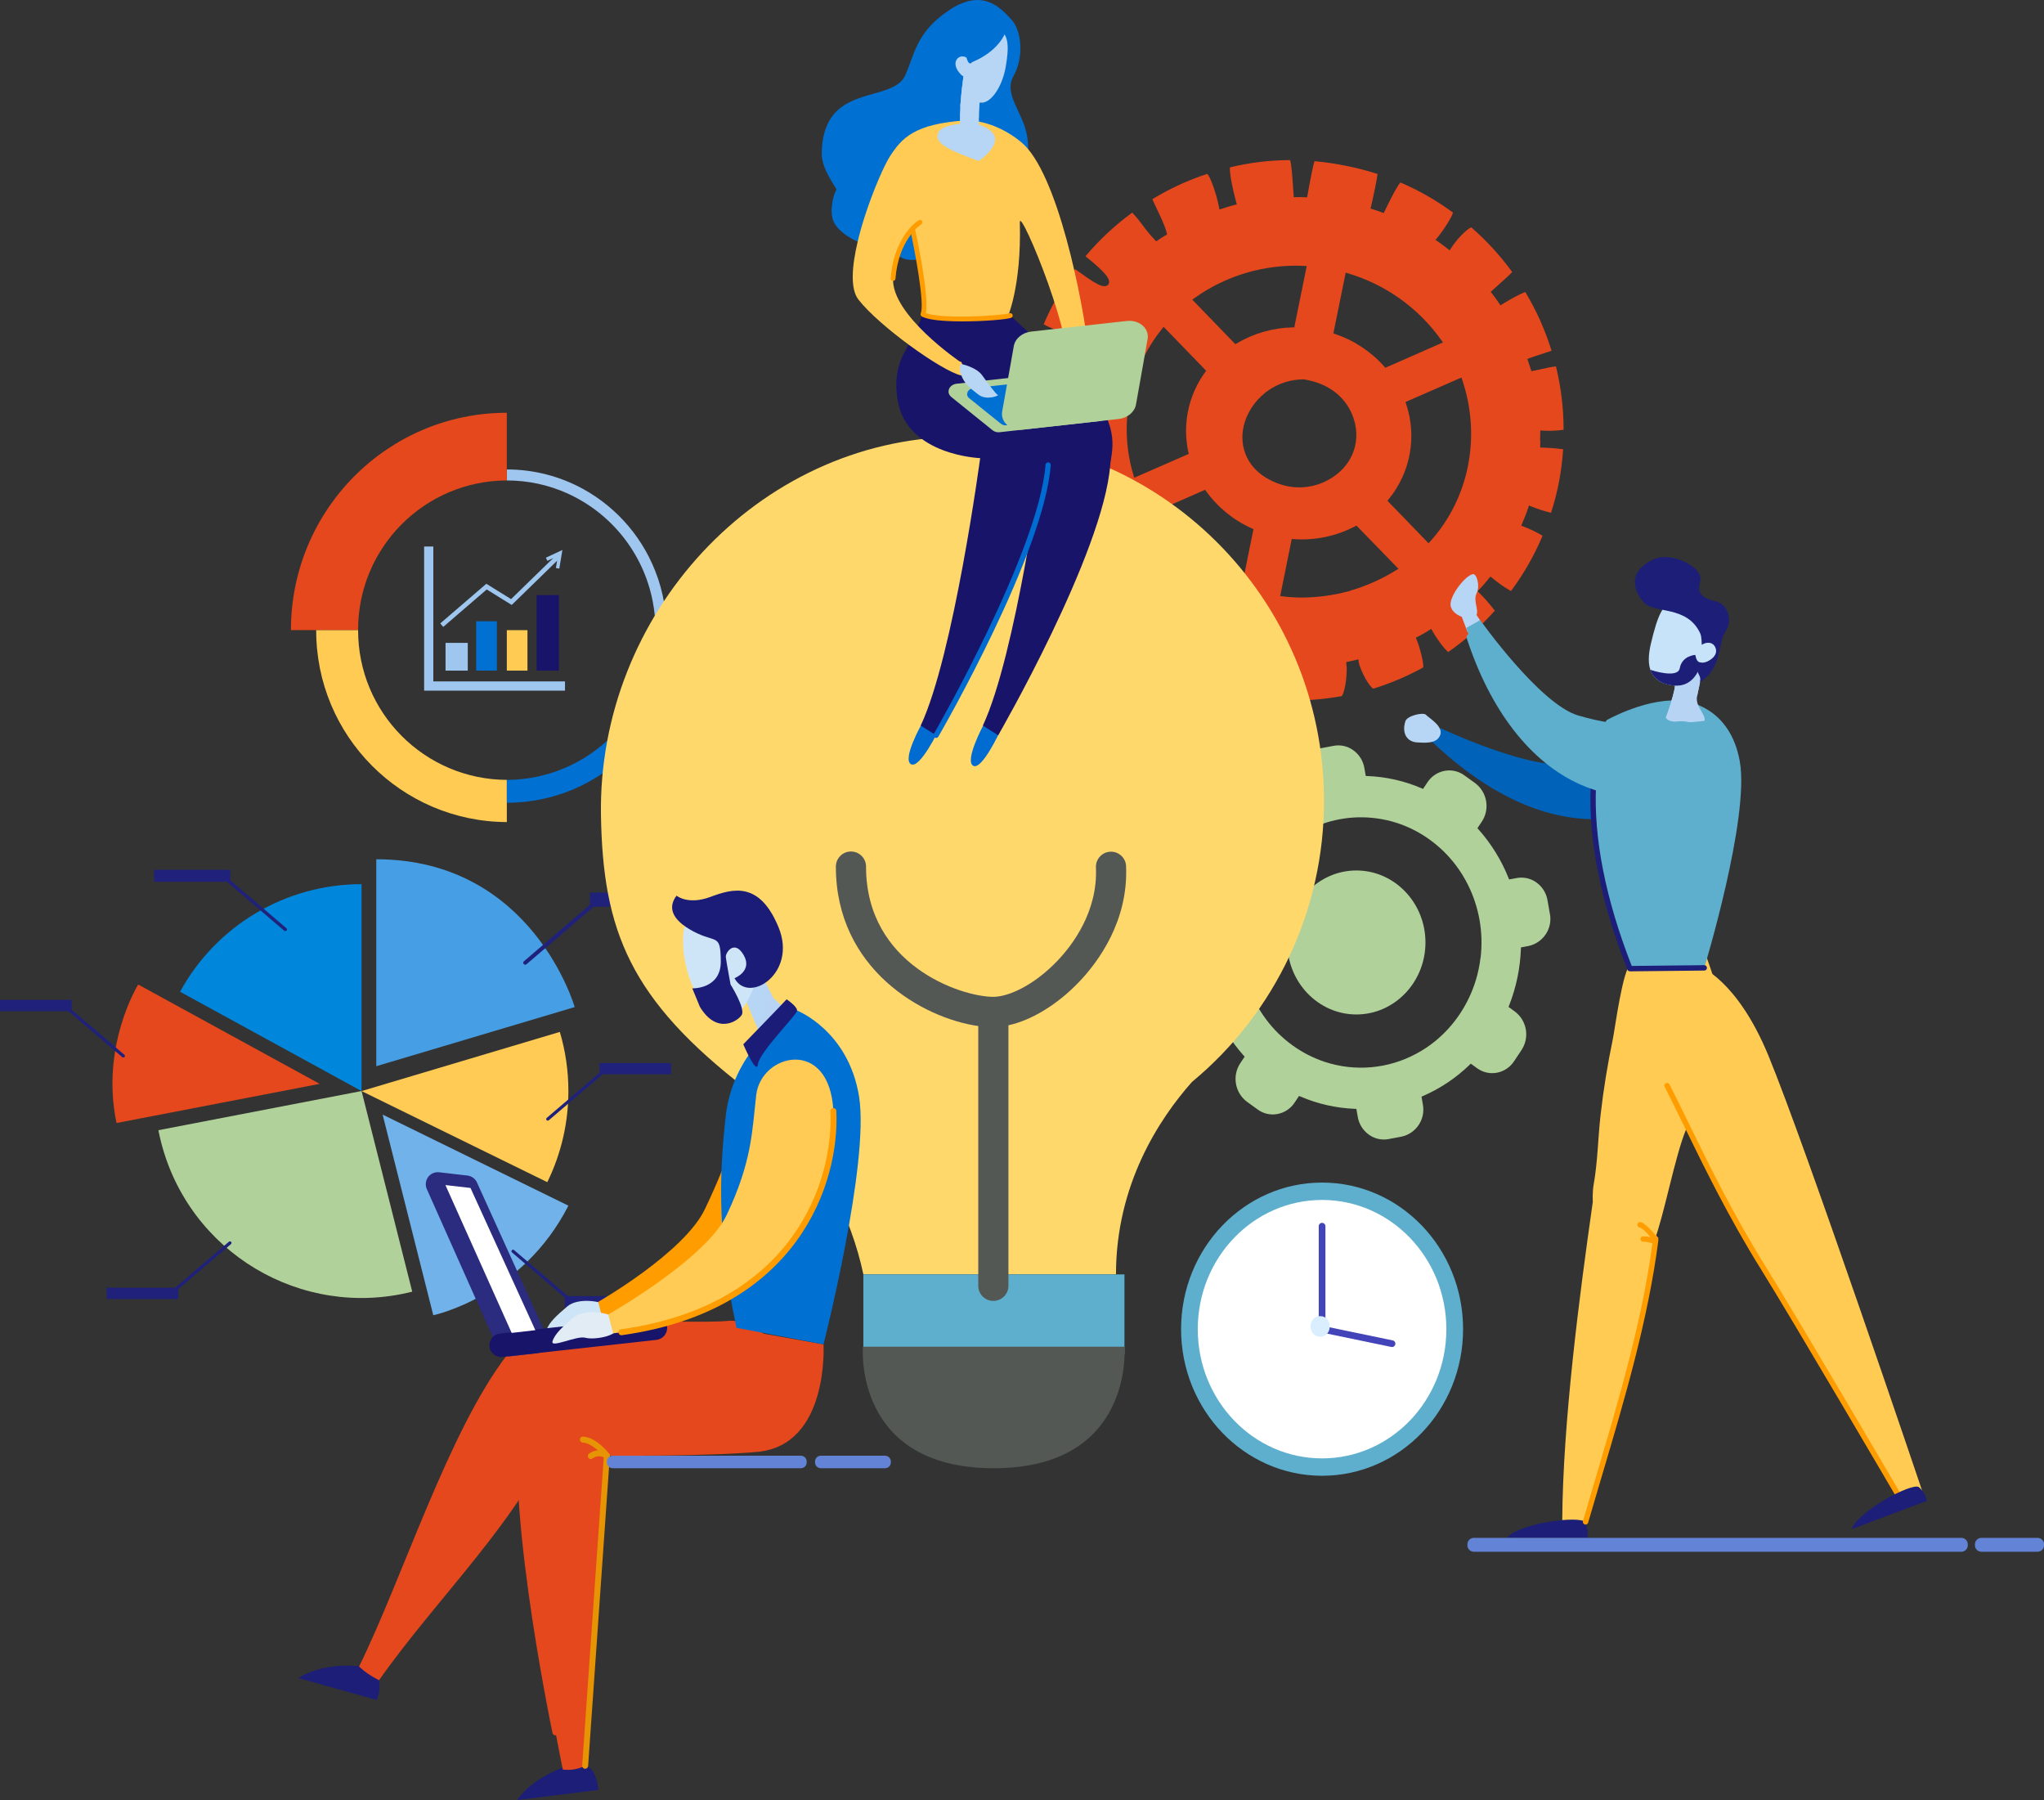 <svg xmlns="http://www.w3.org/2000/svg" xmlns:xlink="http://www.w3.org/1999/xlink" id="Group_3964" viewBox="0 0 794.28 699.31"><rect x="0" y="0" width="794.28" height="699.31" fill="#333333" stroke="none"/><defs><style>.cls-1{clip-path:url(#clippath);}.cls-2{fill:none;}.cls-2,.cls-3,.cls-4,.cls-5,.cls-6,.cls-7,.cls-8,.cls-9,.cls-10,.cls-11,.cls-12,.cls-13,.cls-14,.cls-15,.cls-16,.cls-17,.cls-18,.cls-19,.cls-20,.cls-21,.cls-22,.cls-23,.cls-24,.cls-25,.cls-26,.cls-27,.cls-28,.cls-29,.cls-30,.cls-31,.cls-32,.cls-33,.cls-34{stroke-width:0px;}.cls-35{clip-path:url(#clippath-1);}.cls-36{clip-path:url(#clippath-4);}.cls-37{clip-path:url(#clippath-3);}.cls-38{clip-path:url(#clippath-2);}.cls-39{clip-path:url(#clippath-6);}.cls-40{clip-path:url(#clippath-5);}.cls-3{fill:#5eafcd;}.cls-4{fill:#469fe4;}.cls-5{fill:#2b2b7f;}.cls-6{fill:#6384d6;}.cls-7{fill:#535855;}.cls-8{fill:#70b2e9;}.cls-9{fill:#1b1b78;}.cls-10{fill:#18146a;}.cls-11{fill:#1c1e78;}.cls-12{fill:#1c1e79;}.cls-13{fill:#4343ba;}.cls-14{fill:#1f217b;}.cls-15{fill:#e1ecf4;}.cls-16{fill:#c7e3f9;}.cls-17{fill:#d9eeff;}.cls-18{fill:#b1d19a;}.cls-19{fill:#cee5f7;}.cls-20{fill:#b7d5f4;}.cls-21{fill:#b8d4f5;}.cls-22{fill:#9ec6ef;}.cls-23{fill:#fff;}.cls-24{fill:#e5481c;}.cls-25{fill:#e69403;}.cls-26{fill:#ff9c00;}.cls-27{fill:#ffd86c;}.cls-28{fill:#ffcb53;}.cls-29{fill:#ffcb55;}.cls-30{fill:#0070d2;}.cls-31{fill:#0062b8;}.cls-32{fill:#006cd2;}.cls-33{fill:#007cd6;}.cls-34{fill:#0087dc;}</style><clipPath id="clippath"><rect class="cls-2" width="794.28" height="699.31"></rect></clipPath><clipPath id="clippath-1"><rect class="cls-2" x="160.19" y="500.64" width="4.21" height="1.19"></rect></clipPath><clipPath id="clippath-2"><rect class="cls-2" x="649.35" y="257.5" width="12.5" height="16.19"></rect></clipPath><clipPath id="clippath-3"><rect class="cls-2" x="288.45" y="377.4" width="9.86" height="19.93"></rect></clipPath><clipPath id="clippath-4"><rect class="cls-2" x="319.7" y="1.51" width="54.68" height="90.4"></rect></clipPath><clipPath id="clippath-5"><rect class="cls-2" x="375.83" y="147.39" width="47.56" height="17.84"></rect></clipPath><clipPath id="clippath-6"><rect class="cls-2" x="373.16" y="29.53" width="8.12" height="16.59"></rect></clipPath></defs><g id="Group_3963"><g id="Group_3962"><g class="cls-1"><g id="Group_3961"><path id="Path_27768" class="cls-18" d="M61.56,439.07l78.94-15.21,19.69,77.94c-43.08,10.86-86.8-15.26-97.66-58.34-.37-1.45-.69-2.92-.98-4.39"></path><path id="Path_27769" class="cls-34" d="M140.5,343.49v80.38l-70.53-38.59c14.09-25.79,41.14-41.82,70.53-41.79"></path><path id="Path_27770" class="cls-29" d="M220.87,423.87c.01,12.27-2.79,24.37-8.2,35.39l-72.17-35.39,77.05-22.98c2.21,7.46,3.33,15.2,3.32,22.98"></path><g id="Group_3945"><g id="Group_3944"><g class="cls-35"><g id="Group_3943"><path id="Path_27771" class="cls-33" d="M164.39,500.64c-2.65.85-4.21,1.19-4.21,1.19,1.43-.37,2.83-.76,4.21-1.19"></path></g></g></g></g><path id="Path_27772" class="cls-24" d="M124.23,421.07l-70.53-38.59s-14.78,23.83-8.41,53.8l78.94-15.21Z"></path><path id="Path_27773" class="cls-8" d="M148.68,433.01l19.69,77.95s34.47-7.19,52.5-42.57l-72.19-35.38Z"></path><path id="Path_27774" class="cls-4" d="M146.22,333.82v80.39l77.1-22.97s-16.4-57.42-77.1-57.42"></path><rect id="Rectangle_1461" class="cls-14" x="229.25" y="346.76" width="34.82" height="5.48"></rect><path id="Path_27775" class="cls-14" d="M204.09,374.78c-.42,0-.76-.34-.77-.76,0-.22.1-.44.27-.58l27.94-23.88c.32-.27.8-.24,1.07.08.27.32.24.8-.08,1.08l-27.93,23.88c-.14.12-.31.18-.49.18"></path><rect id="Rectangle_1462" class="cls-14" x="232.96" y="412.97" width="27.83" height="4.38"></rect><path id="Path_27776" class="cls-14" d="M212.86,435.36c-.34,0-.61-.27-.61-.6,0-.18.08-.35.21-.47l22.33-19.08c.26-.22.64-.19.86.07.22.26.19.64-.07.86l-22.33,19.08c-.11.09-.25.15-.4.14"></path><rect id="Rectangle_1463" class="cls-14" x="41.43" y="500.28" width="27.83" height="4.38"></rect><path id="Path_27777" class="cls-14" d="M67.03,502.56c-.34,0-.61-.27-.61-.61,0-.18.08-.35.21-.47l22.33-19.08c.26-.22.64-.19.86.07.22.26.19.64-.07.86l-22.32,19.08c-.11.09-.25.15-.4.15"></path><rect id="Rectangle_1464" class="cls-14" x="59.9" y="337.91" width="29.6" height="4.66"></rect><path id="Path_27778" class="cls-14" d="M110.87,361.73c-.15,0-.3-.06-.42-.15l-23.75-20.29c-.27-.24-.29-.65-.06-.91.23-.26.63-.29.9-.07l23.75,20.29c.27.23.3.64.07.91-.12.14-.3.23-.49.23"></path><rect id="Rectangle_1465" class="cls-14" y="388.45" width="27.83" height="4.38"></rect><path id="Path_27779" class="cls-14" d="M47.92,410.84c-.15,0-.29-.05-.4-.14l-22.32-19.08c-.26-.22-.29-.6-.07-.86s.6-.29.86-.07l22.33,19.08c.26.22.29.6.07.86-.12.14-.29.21-.47.21"></path><rect id="Rectangle_1466" class="cls-14" x="219.46" y="503.52" width="27.83" height="4.38"></rect><path id="Path_27780" class="cls-14" d="M221.69,505.8c-.15,0-.29-.05-.4-.15l-22.32-19.08c-.26-.22-.29-.6-.07-.86.22-.26.6-.29.86-.07h0l22.33,19.08c.26.22.29.6.07.86-.12.14-.29.22-.47.21"></path><path id="Path_27781" class="cls-22" d="M258.48,236.93c-.48-3.83-1.31-7.6-2.49-11.27-.14-.45-.28-.87-.43-1.28-5.05-14.67-15.37-26.94-28.97-34.42-9.08-4.98-19.28-7.59-29.64-7.58v4.27c8.12-.01,16.15,1.7,23.55,5.04,17.23,7.79,29.6,23.47,33.16,42.04.71,3.65,1.06,7.36,1.06,11.08h4.24c0-2.63-.17-5.26-.49-7.88"></path><path id="Path_27782" class="cls-24" d="M196.94,160.37v26.28c-32.01.1-57.88,26.13-57.78,58.14,0,0,0,0,0,0h-26.11c0-46.64,37.56-84.43,83.89-84.43"></path><path id="Path_27783" class="cls-28" d="M196.95,302.98v16.39c-41.03-.17-74.17-33.53-74.08-74.56h16.29c-.07,32.01,25.78,58.03,57.79,58.17"></path><path id="Path_27784" class="cls-30" d="M263.58,244.81c0,37.04-29.83,67.06-66.63,67.06v-8.89c32.02-.11,57.88-26.15,57.77-58.17h8.86Z"></path><path id="Path_27785" class="cls-22" d="M219.55,268.31h-54.74v-55.99h3.57v52.4h51.17v3.59Z"></path><rect id="Rectangle_1467" class="cls-22" x="173.14" y="249.75" width="8.63" height="10.78"></rect><rect id="Rectangle_1468" class="cls-30" x="185.04" y="241.36" width="8.03" height="19.16"></rect><rect id="Rectangle_1469" class="cls-28" x="196.94" y="244.81" width="8.03" height="15.72"></rect><rect id="Rectangle_1470" class="cls-10" x="208.54" y="231.18" width="8.63" height="29.34"></rect><path id="Path_27786" class="cls-22" d="M218.54,213.66l-1.2,7.24-1.32-.23.46-2.82-17.63,17.17-9.71-6.02-16.9,14.55-1.16-1.36,17.9-15.4,9.62,5.96,16.39-15.95-2.29,1.08-.57-1.22,6.41-3Z"></path><path id="Path_27787" class="cls-3" d="M568.54,516.37c0,31.46-24.53,56.95-54.79,56.95s-54.79-25.5-54.79-56.95,24.53-56.95,54.79-56.95,54.79,25.5,54.79,56.95"></path><path id="Path_27788" class="cls-23" d="M562.04,516.37c0,27.73-21.62,50.2-48.3,50.2s-48.3-22.48-48.3-50.2,21.62-50.2,48.3-50.2,48.3,22.48,48.3,50.2"></path><path id="Path_27789" class="cls-13" d="M540.93,523.31c-.09,0-.18,0-.26-.03l-27.19-5.64c-.6-.13-1.03-.66-1.03-1.27v-40.01c0-.72.59-1.3,1.31-1.29.71,0,1.29.58,1.29,1.29v38.95l26.16,5.43c.7.15,1.15.85.99,1.55-.13.59-.65,1.02-1.26,1.02"></path><path id="Path_27790" class="cls-17" d="M513,511.3c-4.95,0-4.96,7.99,0,7.99s4.96-7.99,0-7.99"></path><path id="Path_27791" class="cls-18" d="M602.26,354.98l-.9-5.18c-.47-2.86-2.07-5.4-4.45-7.06-2.19-1.54-4.92-2.12-7.55-1.63l-2.94.55-.23-.59c-2.77-6.92-6.72-13.31-11.68-18.88l-.4-.44,1.69-2.52c3.26-4.9,2.11-11.49-2.6-15.01l-4.16-3c-2.2-1.61-4.96-2.24-7.64-1.76-2.75.5-5.18,2.12-6.71,4.46l-1.7,2.56-.59-.25c-6.67-2.86-13.81-4.47-21.06-4.75l-.62-.02-.53-3.04c-.47-2.86-2.07-5.4-4.44-7.05-2.19-1.54-4.91-2.12-7.54-1.62l-4.98.93c-5.72,1.22-9.42,6.79-8.33,12.53l.53,3.02-.55.24c-6.72,2.93-12.86,7.04-18.13,12.14l-.46.45-2.47-1.78c-2.2-1.61-4.96-2.24-7.64-1.76-2.75.5-5.18,2.12-6.71,4.46l-2.88,4.33c-3.26,4.9-2.12,11.5,2.6,15.02l2.43,1.76-.22.56c-2.76,7-4.31,14.42-4.58,21.95l-.02.61-2.94.55c-5.72,1.21-9.42,6.78-8.33,12.53l.9,5.19c.47,2.85,2.07,5.4,4.44,7.05,2.19,1.54,4.91,2.12,7.54,1.62l2.95-.56.23.59c2.77,6.92,6.72,13.31,11.67,18.88l.4.44-1.68,2.52c-3.26,4.9-2.12,11.5,2.6,15.02l4.16,3c2.19,1.61,4.95,2.24,7.63,1.75,2.76-.51,5.19-2.12,6.72-4.47l1.71-2.56.59.25c6.67,2.86,13.81,4.47,21.06,4.76l.62.02.53,3.04c.47,2.86,2.07,5.4,4.45,7.06,2.19,1.54,4.92,2.13,7.55,1.63l4.98-.94c5.72-1.21,9.42-6.78,8.33-12.52l-.53-3.02.55-.24c6.73-2.92,12.87-7.03,18.14-12.13l.46-.45,2.47,1.78c2.2,1.6,4.95,2.24,7.63,1.75,2.76-.5,5.19-2.12,6.72-4.47l2.88-4.33c3.26-4.9,2.11-11.49-2.6-15.01l-2.43-1.76.22-.56c2.76-7,4.31-14.43,4.58-21.95l.02-.61,2.93-.55c5.72-1.22,9.42-6.79,8.33-12.53M575.32,372.04c-.35,2.96-.95,5.88-1.82,8.73-1.41,4.63-3.49,9.04-6.17,13.07-2.65,4-5.89,7.57-9.6,10.61-2.25,1.84-4.68,3.45-7.24,4.83-10.94,5.96-23.85,7.14-35.68,3.25-4.5-1.49-8.73-3.65-12.57-6.43-3.88-2.8-7.32-6.17-10.19-10-1.77-2.36-3.32-4.88-4.64-7.52-5.71-11.51-6.82-24.76-3.12-37.07,1.41-4.64,3.49-9.04,6.18-13.07,2.65-3.99,5.89-7.57,9.6-10.6,2.25-1.84,4.68-3.46,7.24-4.84,8.33-4.54,17.87-6.33,27.28-5.12,2.86.35,5.67.99,8.41,1.88,4.5,1.49,8.74,3.66,12.58,6.44,3.88,2.8,7.31,6.17,10.19,9.99,1.77,2.36,3.33,4.88,4.65,7.52,4.37,8.76,6.08,18.61,4.93,28.34"></path><path id="Path_27792" class="cls-18" d="M527.07,338.17c-14.8,0-26.85,12.55-26.85,27.97s12.04,27.97,26.85,27.97,26.85-12.55,26.85-27.97-12.04-27.97-26.85-27.97"></path><path id="Path_27793" class="cls-24" d="M598.44,171.15c.02-1.04.04-2.06.09-3.09l.04-.81.81.04c2.74.16,5.5.06,8.22-.32,0-8.3-.99-16.57-2.97-24.63-1.35.1-4.69.83-6.6,1.25-.83.18-1.6.35-2.23.48l-.68.14-.24-.66c-.4-1.12-.77-2.23-1.13-3.38l-.23-.73.71-.27c1.43-.54,3.8-1.31,5.9-1.98,1.09-.35,2.13-.69,2.8-.92-2.47-7.98-5.89-15.64-10.2-22.8-1.48.4-5.83,2.74-8.99,4.73l-.67.42-.44-.66c-.85-1.28-1.79-2.58-2.89-3.99l-.46-.59.55-.5c.79-.73,1.75-1.59,2.73-2.46,1.72-1.54,4.2-3.76,5.07-4.72-4.62-6.37-9.95-12.2-15.89-17.37-1.62.48-5.95,4.91-7.91,8.16l-.47.77-1.16-.89c-1.23-.94-2.39-1.83-3.63-2.67l-.75-.5.58-.69c2.49-2.97,5.68-7.93,6.22-9.93-6.33-4.67-13.18-8.59-20.41-11.69-1.06,1.11-3.14,4.88-6.18,11.22l-.32.67-.7-.27c-1.42-.54-2.55-.93-3.67-1.25l-.74-.21.17-.75c1.19-5.19,2.36-10.94,2.53-12.73-7.97-2.53-16.19-4.19-24.51-4.96-.56,1.77-1.76,7.83-2.72,13.35l-.12.71-.72-.04c-1.18-.07-2.42-.07-3.7-.03l-.77.03-.06-.77c-.07-.85-.14-1.92-.22-3.09-.22-3.39-.59-8.89-1.17-10.58-7.87.03-15.71.98-23.36,2.83-.23,2.08,1.03,8.54,2.45,13.58l.22.79-.8.21c-1.52.39-3.17.89-5.07,1.52l-.87.29-.17-.9c-1.07-5.43-3.36-11.85-4.58-12.96-7.46,2.44-14.62,5.74-21.33,9.82.28.71.95,2.1,1.55,3.36,1.53,3.21,3.44,7.2,4.04,9.76l.14.59-.52.3c-1.08.61-2.12,1.27-3.13,1.99l-.54.39-.49-.46c-1.76-1.87-3.4-3.85-4.91-5.92-1.23-1.67-2.54-3.27-3.94-4.8-6.73,4.91-12.84,10.61-18.2,16.98l.56.45c6.27,5.07,9.85,8.61,8.29,10.56-1.56,1.9-5.58-.78-10.67-4.47-.78-.57-1.64-1.18-2.17-1.53-4.91,6.64-9.03,13.83-12.25,21.43.88.51,2.95,1.41,4.68,2.17,2.55,1.05,5.04,2.24,7.46,3.58l.6.37-.29.65c-.52,1.17-1,2.45-1.46,3.69l-.23.62-.68-.04c-3.32-.74-6.58-1.71-9.77-2.89-1.1-.38-2.3-.79-3-1-2.81,7.91-4.57,16.15-5.24,24.51,1.11.17,3.71.34,5.88.48,2.4.16,5.11.33,7.31.57l.8.09-.08.8c-.23,2.28-.28,4.5-.31,6.36v.77s-.77.03-.77.03c-1.6.06-3.49.1-5.38.13-2.82.05-6.55.11-7.92.32,0,8.25.99,16.47,2.94,24.49,1.15-.13,3.83-.77,6.06-1.31,2.59-.62,5.28-1.26,7.2-1.57l.73-.11.18.72c.42,1.67.89,3.29,1.41,4.81l.21.63-.57.33c-1.96,1.15-4.97,2.53-7.62,3.74-1.77.81-3.9,1.79-4.78,2.3,2.61,7.65,6.11,14.96,10.43,21.79,2.1-.72,7.61-4.57,10.38-6.5l1.97-1.37.45.72c.88,1.41,1.85,2.78,2.77,4.04l.38.52-.82.94c-2.16,2.47-7.71,8.82-8.53,10.95,4.02,4.98,12.43,12.97,14.56,14.98,3.95-3.06,9.63-7.74,10.45-9.18l.46-.81.74.58c.27.21.55.42.82.63.58.44,1.16.88,1.74,1.37l.52.45-.36.59c-1.37,2.25-4.91,10.58-5.94,13.02l17.81,9.52c1.44-2.43,6.4-10.79,7.17-12.13l.36-.62.66.27c.17.07.58.27,1.07.5.77.37,2.19,1.06,2.53,1.15l.67.17-.07.69c-.08.76-.31,2.03-.62,3.64-.59,3.14-1.55,8.25-1.2,10.1,3.68,1.14,18.22,3.79,20.83,4.19,1.39-2.01,2.82-9.25,3.31-11.71l.3-1.48.69.02c.37.01.76.04,1.16.07.3.02-.35.04-.03.06l-.19.04v.77c0,1.98,2.34,10.58,4.62,12.95,6.52-.01,13.02-.59,19.43-1.73,1.59-2.47,2.19-10.23,1.74-12.46l-.03-.75.81-.19c.46-.12.97-.21,1.44-.31.51-.11,1.03-.21,1.52-.34l.95-.25.08.97c.13,1.55,3.04,8.49,5.67,10.45,6.75-2.08,13.26-4.85,19.45-8.26.18-2.11-1.41-8.03-2.6-10.85l-.3-.71.7-.33c1.57-.79,3.1-1.66,4.57-2.62l.75-.46.44.76c1.22,2.38,4.43,6.89,6.14,8.23,6.64-4.63,12.71-10.02,18.1-16.06-1.88-2.48-3.92-4.82-6.13-7.02l-.54-.56.54-.56c1.42-1.47,2.72-3.03,3.92-4.51l.52-.63.63.52c2.29,1.92,4.74,3.64,7.34,5.13,4.95-6.64,9.07-13.85,12.28-21.48-2.39-1.44-4.9-2.65-7.51-3.62l-.77-.3.32-.77c.84-2,1.7-4.08,2.39-6.24l.26-.81.8.3c2.54,1.02,5.14,1.86,7.79,2.53,2.61-8,4.19-16.31,4.7-24.71-2.69-.35-5.41-.56-8.12-.63l-.8-.03.02-.8c.02-.63.03-1.27.04-1.89M522.93,105.92l.85.25c14.7,4.36,27.51,13.54,36.37,26.06l.57.81-22.39,9.83-.39-.44c-5.15-5.83-11.75-10.2-19.13-12.67l-.68-.23,4.8-23.6ZM464.07,115.86c12.43-8.89,27.51-13.31,42.77-12.56l.94.05-4.83,23.84h-.65c-7.65.16-15.12,2.3-21.69,6.21l-.55.33-16.75-17.33.76-.55ZM440.77,185.61l-.27-.86c-5.97-19.69-1.81-41.06,11.11-57.07l.57-.71,16.52,17.07-.4.55c-6.51,8.96-8.88,20.28-6.51,31.1l.15.65-21.17,9.26ZM482.54,228.03l-.88-.32c-5.24-1.94-10.23-4.49-14.87-7.62-7.7-5.15-14.21-11.88-19.12-19.73l-.5-.79,21.12-9.29.38.53c4.56,6.32,10.71,11.32,17.83,14.49l.59.26-4.55,22.46ZM482.96,167.26c1.33-9.46,10.03-19.65,23.54-19.9,7.62,1.16,13.48,4.67,17.09,10.18l.18.27c1.21,1.9,2.1,3.99,2.64,6.18l.1.23-.02.09c1.7,6.78-.44,13.95-5.58,18.69-4.37,4.08-10.12,6.34-16.1,6.34-2.21,0-4.4-.32-6.51-.95-12.94-3.97-16.4-13.52-15.33-21.13M542.55,221.51c-5.47,3.4-11.37,6.05-17.55,7.87l-.5.2c-6.08,1.67-12.35,2.53-18.65,2.56-2.51,0-5.02-.15-7.52-.47l-.86-.11,4.49-22.17.71.05c8.27.6,16.55-1.12,23.9-4.97l.54-.28,16.32,16.79-.87.53ZM555.7,210.41l-.58.64-15.98-16.52.47-.56c8.51-10.36,11.07-24.38,6.79-37.08l-.25-.71,21.75-9.51.28.83c7.49,22.07,2.71,46.18-12.48,62.91"></path><path id="Path_27794" class="cls-31" d="M559.77,282.88s36.19,17.14,51.32,13.66c18.73-4.31,25.85-10.77,35.13-17.11,10.86-7.42,30.65,5.85,14.17,22.43s-56.03,31.7-103.89-13.7l3.27-5.27Z"></path><path id="Path_27795" class="cls-20" d="M572.37,223.05c1.43-.3,2.86,4.52,1.47,7.33-1.48,3.02.86,6.35-.08,8.54l1.38,2.02-4.92,4.49-2.19-5.81c-2.23-.81-4.19-2.47-4.37-4.58-.3-3.51,5.49-11.33,8.7-12"></path><path id="Path_27796" class="cls-28" d="M639.52,475.96c-2.54-1.98-5.7-3.01-8.92-2.9-2.95-.04-5.85.22-8.59-1.05-.74-.34-2.42-4.5-3.08-4.96-5.23,36.56-11.58,85.37-11.86,123.51,2.99,1.4,6.05-.63,9.05.66,10.39-35.88,22.43-72.24,27.26-109.53l1.12-.63c-1.55-1.8-3.22-3.5-4.98-5.1"></path><path id="Path_27797" class="cls-28" d="M633.68,374.82c-3.02,1.1-6.17,25.13-6.95,28.88-2.03,9.74-3.65,19.57-4.76,29.46-1.04,9.18-1.09,17.89-2.66,26.85-1.1,6.26.33,12.43.47,18.73.17,7.65,1.78,10.2,8.7,12.48,8.68,2.86,11.11-.58,14.34-9.09,3.86-10.14,7.98-32.69,12.32-43.23,6.67-16.19,13.06-20.62,13.56-37.67.52-17.6-4.62-24.5-8.64-39.2-8.32,3.33-18.12,9.8-26.38,12.79"></path><path id="Path_27798" class="cls-28" d="M633.03,385.15s17.91,52.46,52.28,107.55c12.25,19.65,53.3,89.71,53.3,89.71l8.36-3.15s-45.21-133.93-59.82-169.26c-12.3-29.75-26.93-34.66-26.93-34.66l-27.18,9.81Z"></path><path id="Path_27799" class="cls-26" d="M738.95,583.4c.06-.02.13-.05.18-.09.5-.29.67-.93.37-1.43,0,0,0,0,0,0-.41-.7-41.2-70.3-53.32-89.73-12.46-19.98-21.7-38.88-29.84-55.54-2.66-5.44-5.17-10.59-7.59-15.32-.27-.51-.89-.71-1.41-.46-.52.26-.72.89-.46,1.41,0,0,0,0,0,0,2.41,4.72,4.92,9.86,7.57,15.29,8.17,16.71,17.43,35.66,29.95,55.73,12.11,19.41,52.88,88.98,53.29,89.68.25.43.78.63,1.25.46"></path><path id="Path_27800" class="cls-11" d="M748.77,583.06c-.39-2.09-1.5-3.98-3.14-5.34-2.56-1.83-23.64,9.27-26.04,16.33l29.17-10.98Z"></path><path id="Path_27801" class="cls-11" d="M616.81,597.44c.39-2.09.02-4.26-1.03-6.11-1.74-2.62-25.38.31-30.13,6.06l31.16.05Z"></path><path id="Path_27802" class="cls-26" d="M643.41,479.88c-1.2-1.4-2.5-2.71-3.88-3.92-.42-.34-.86-.65-1.32-.93-.19-.08-.38-.15-.58-.21-.55-.18-1.14.12-1.32.68-.18.55.12,1.14.68,1.32.02,0,.04.01.06.02,1.45.42,3.16,2.3,4.33,3.83-.94-.26-1.92-.38-2.9-.37-.58.02-1.03.51-1,1.09.02.58.51,1.03,1.09,1,0,0,.01,0,.02,0,1.21.03,2.41.26,3.54.67-4.1,30.44-13.03,60.59-21.68,89.77-1.79,6.05-3.59,12.09-5.33,18.11-.16.55.15,1.13.71,1.3,0,0,0,0,.01,0,.19.05.38.05.57,0,.35-.1.63-.37.73-.72,1.74-6.02,3.53-12.05,5.33-18.1,8.82-29.73,17.94-60.47,21.97-91.59.03-.24-.02-.48-.15-.69-.09-.15-.4-.63-.86-1.26"></path><path id="Path_27803" class="cls-3" d="M654.58,272.47c-13.42-2.21-30.27,7.3-30.27,7.3,0,0-17.41,29.32,9.06,96.54l28.89-.31s17.72-58.28,13.81-80.21-21.49-23.32-21.49-23.32"></path><path id="Path_27804" class="cls-12" d="M633.37,377.36l28.9-.31c.58,0,1.04-.47,1.04-1.05,0-.58-.47-1.04-1.05-1.04l-28.19.3c-10.15-25.97-14.81-49.5-13.87-69.97.03-.58-.42-1.06-.99-1.09-.58-.03-1.06.42-1.09.99-.96,20.94,3.84,44.99,14.28,71.5.16.4.54.66.97.66"></path><path id="Path_27805" class="cls-21" d="M650.88,264.61c.37,1.44-.53,4.98-1.52,8.16-.98,3.16-2.05,5.95-2.05,5.95,1.26,3.36,15.07,1.3,15.07,1.3.49-2.72-3.84-5.53-2.87-9.76,1.22-5.28,2.09-10.94,2.35-12.77.04-.39.08-.6.08-.6-2.36.99-4.65,2.12-6.87,3.4-2.44,1.44-4.51,3.07-4.19,4.32"></path><g id="Group_3948"><g id="Group_3947"><g class="cls-38"><g id="Group_3946"><path id="Path_27806" class="cls-21" d="M650.88,264.61c.37,1.44-.53,4.98-1.52,8.16,1.03.96,2.75,1.29,5.49.41,1.78-.54,3.39-1.54,4.66-2.9,1.22-5.28,2.09-10.94,2.35-12.77l-6.79,2.79c-2.44,1.44-4.51,3.07-4.19,4.32"></path></g></g></g></g><path id="Path_27807" class="cls-16" d="M652.14,234.42c5.7,1.48,10.52,6.9,10.58,15.21,4.13-1.12,7.53,3.97.62,7.49-.61.35-1.31.52-2.02.48-2.03,5.31-6.04,9.15-10.48,8.77-9.9-.84-11.38-7.63-9.33-16.27,2.58-10.89,5.03-17.73,10.62-15.69"></path><path id="Path_27808" class="cls-20" d="M546.14,280.12c-1.59,4.96.81,8.1,4.52,8.3s7.7.48,9.01-2.89-4.5-6.66-5.53-7.82-7.34.37-7.99,2.41"></path><path id="Path_27809" class="cls-3" d="M575.21,240.93s23.16,32.66,38.06,37.03c18.44,5.4,27.82,3.26,39.02,2.27,13.1-1.16,23.86,20.1,1.38,26.49s-64.38.22-83.89-62.79l5.43-3Z"></path><path id="Path_27810" class="cls-3" d="M636.23,309.47c9.07-.1,18.02-2.12,26.24-5.95.53-.23.77-.85.54-1.38-.23-.53-.85-.77-1.38-.54,0,0-.02,0-.02.01-16.07,7.23-32.2,7.66-46.66,1.25-18.81-8.34-34.1-28.13-43.04-55.72-.18-.55-.77-.85-1.32-.67s-.85.77-.67,1.32h0c9.13,28.16,24.82,48.4,44.18,56.99,6.97,3.1,14.51,4.7,22.14,4.69"></path><path id="Path_27811" class="cls-11" d="M666.77,233.63c-5.02-1.24-7.54-2.6-6.1-7.91s-11.1-11.48-17.76-8.56c-11.68,5.12-7.26,13.57-3.99,17.01,4.07,4.28,16.68.98,21.74,11.82.71,1.51.56,4.22.63,4.51,2.17-1.4,4.61-1,5.4,1.34.95,2.84-2.21,5.07-4.14,5.46-.69.19-1.43.19-2.12,0-2.31,4.67.92,4.2.18,7.68,8.59-5.25,7.02-15.46,9.85-19.54s1.33-10.57-3.69-11.8"></path><path id="Path_27812" class="cls-11" d="M641.32,260.22s10.65,3.62,11.42-.62c.89-4.93,6.06-5.18,6.06-5.18,0,0,.26,2.51,1.62,2.86,2.13.55.4,1.36-.11,2.56-1.12,2.66-3.79,6.86-9.47,6.52-8.27-.48-9.52-6.15-9.52-6.15"></path><path id="Path_27813" class="cls-27" d="M514.49,311.07c0-78.83-64.08-142.59-142.68-141.39-77.6,1.18-139.63,69.1-138.28,147.19.78,44.88,11.3,71.44,56.78,106.41,18.46,14.08,32.48,33.18,40.36,55.02,2,5.48,3.62,11.09,4.83,16.79h98.16c0-34.92,16.81-60.44,29.53-74.77,32.56-26.93,51.37-67,51.3-109.26"></path><rect id="Rectangle_1472" class="cls-3" x="335.49" y="495.1" width="101.46" height="30.99"></rect><path id="Path_27814" class="cls-7" d="M335.33,523.19s-3.91,47.2,50.81,47.2,50.81-47.2,50.81-47.2h-101.62Z"></path><path id="Path_27815" class="cls-7" d="M437.59,336.48c-.14-3.24-2.88-5.74-6.12-5.6s-5.74,2.88-5.6,6.12c.75,17.07-9,29.99-14.88,36.17-9.25,9.73-19.21,14.09-24.98,14.09-12.68,0-49.47-12.44-49.47-50.52.04-3.24-2.55-5.9-5.79-5.94-3.24-.04-5.9,2.55-5.94,5.79,0,.05,0,.1,0,.15,0,39.68,33.72,58.82,55.33,61.87v100.84c-.04,3.24,2.55,5.9,5.79,5.94,3.24.04,5.9-2.55,5.94-5.79,0-.05,0-.1,0-.15v-101.14c9-1.96,19.09-8.05,27.59-16.99,7.17-7.54,19.06-23.4,18.12-44.85"></path><path id="Path_27816" class="cls-21" d="M287.4,382.63l1.05,2.56,5.02,12.14s1.77,4.33,1.77,4.33l11.65-8.12-6.37-5.82c-.28-.63-.6-1.28-.93-1.88-1.23-2.36-2.64-4.62-4.21-6.77-1.32-1.83-2.73-3.6-4.23-5.28l-3.74,8.84Z"></path><g id="Group_3951"><g id="Group_3950"><g class="cls-37"><g id="Group_3949"><path id="Path_27817" class="cls-20" d="M288.45,385.19l5.02,12.14c5.81-3.8,3.4-10.54,4.84-14-1.28-2.51-1.54-2.33-2.93-4.26l-4.77-1.67s-1.09,3.49-2.16,7.79"></path></g></g></g></g><path id="Path_27818" class="cls-19" d="M267.66,356.97c-3.57,2.15-3.98,21.84,7.08,35.49,7.54,9.31,14.74.07,17.89-8.3,1.79-4.75.24-12.5-2.44-17.08-4.28-7.3-12.13-16.39-22.52-10.11"></path><path id="Path_27819" class="cls-9" d="M285.43,380.02s7.15-2.75,3.56-8.97-7.12-.93-6.95.73,1.85,10.68,1.85,10.68c0,0,5.9,9.41,4.32,11.87s-9.68,7.7-16.25-3.21l-2.94-7.15s11.2.4,11.08-10.59-1.76-6.79-10.71-11.56-9.68-9.68-6.49-13.87c0,0,4.39,3.76,13.15.49s19.1-6.14,26.49,11.81-11.65,30.01-17.12,19.77"></path><path id="Path_27820" class="cls-11" d="M222.7,685.41s-14.48,3.51-21.71,13.9l31.44-3.93s-.14-12.05-9.73-9.97"></path><path id="Path_27821" class="cls-11" d="M141.32,647.48s-14.71-2.36-25.39,4.43l30.51,8.53s4.53-11.17-5.12-12.96"></path><path id="Path_27822" class="cls-24" d="M313.47,535.14c-5.25,13.93-7.44,28.56-27.14,28.49s-48.48-2.91-68.8-9.11c-16.38,36.98-47.39,65.77-70.25,98.23q-4.65-2.33-7.75-5.31c17.07-34.69,34.82-91.67,57.76-121.39,13.27-17.18,68.12-11.28,85.57-12.9,12.29-1.15,22.1,13.54,30.6,21.99"></path><path id="Path_27823" class="cls-24" d="M320.01,522.28s2.29,39.29-25.8,41.78c-20.02,1.78-58.4,1.46-58.4,1.46l-8.44,120.49c-2.69,1.33-5.7,1.83-8.67,1.44,0,0-23.43-113.12-14.13-144.59,5.38-18.2,79.45-27,79.45-27l35.99,6.42Z"></path><path id="Path_27824" class="cls-24" d="M215.84,674.17c-.55,0-1.03-.39-1.14-.92-.84-4.04-20.52-99.33-11.24-130.72,5.53-18.72,77.37-27.46,80.42-27.83.64-.08,1.22.38,1.29,1.02.08.64-.38,1.22-1.02,1.29-.73.09-73.37,8.91-78.47,26.18-9.11,30.84,11.08,128.6,11.29,129.59.13.63-.27,1.24-.9,1.38,0,0,0,0,0,0-.08.02-.16.02-.24.02"></path><path id="Path_27825" class="cls-19" d="M237.15,507.8c-3.68-2.67-12.68-3.66-16.7-.27s-7.21,6.33-8.07,9.18,9.4-2.3,12.72-1.38,12.8-.58,12.43-4.05l-.38-3.47Z"></path><path id="Path_27826" class="cls-26" d="M232.46,505.76s33.41-19.09,41.49-36.08c10-21.04,11.86-29.65,13.45-43.47,1.86-16.17,31.11-28.3,32.52.53s-14.89,78.12-85.6,86.34l-1.87-7.33Z"></path><path id="Path_27827" class="cls-30" d="M309.74,392.59c-6.34,2.28-12.82,9.32-17.69,15.74-5.63,7.5-9.12,16.38-10.09,25.71-1.84,16.91-4.1,43.52,4.24,81.8l33.81,6.43s17.93-70.43,13.83-96.17-24.11-33.51-24.11-33.51"></path><path id="Path_27828" class="cls-5" d="M197.83,526.93c-1.84,0-3.5-1.08-4.25-2.76l-27.73-62.24c-1.05-2.35.01-5.1,2.36-6.14.76-.34,1.6-.47,2.42-.37l11.02,1.27c1.62.19,3.03,1.21,3.7,2.7l27.13,59.8c1.06,2.34.02,5.1-2.32,6.16-.44.2-.92.33-1.4.39l-10.41,1.17c-.17.02-.35.03-.52.03M177.67,465.6l23.03,51.68.67-.08-23.39-51.57-.3-.03Z"></path><path id="Path_27829" class="cls-10" d="M255.07,520.53l-59.89,6.64c-2.51.25-4.75-1.59-4.99-4.1-.24-2.46,1.52-4.67,3.97-4.98l59.87-6.81c2.55-.31,4.87,1.5,5.19,4.05.31,2.55-1.5,4.87-4.05,5.19-.03,0-.06,0-.09.01h-.01Z"></path><path id="Path_27830" class="cls-23" d="M182.82,461.51l-9.73-1.12,25.74,57.43,9.2-1.06-25.2-55.25Z"></path><path id="Path_27831" class="cls-15" d="M239.47,512.18c-3.69-2.67-12.68-3.66-16.7-.28s-7.21,6.33-8.07,9.18,9.4-2.3,12.72-1.38,12.8-.58,12.43-4.05l-.38-3.47Z"></path><path id="Path_27832" class="cls-29" d="M236.37,510.66s37.86-21.51,45.94-38.51c10-21.04,9.95-32.93,11.55-46.75,1.86-16.17,28.56-22.59,29.98,6.24s-14.89,78.12-85.6,86.34l-1.87-7.33Z"></path><path id="Path_27833" class="cls-26" d="M241.49,518.73c-.64,0-1.17-.51-1.17-1.16,0-.59.43-1.08,1.01-1.16,67.05-9.36,82.68-57.66,81.34-84.72-.03-.64.46-1.19,1.1-1.22.64-.03,1.19.46,1.22,1.1,1.37,27.85-14.64,77.55-83.35,87.14-.05,0-.11.01-.16.01"></path><path id="Path_27834" class="cls-9" d="M305.67,388.22s4.11,2.71,4.06,4.38-14.74,16.26-15.2,20.82-5.7-7.72-5.7-7.72c0,0,15.75-16.21,16.83-17.47"></path><path id="Path_27835" class="cls-25" d="M227.39,687.17c-.65,0-1.17-.54-1.16-1.2,0-.02,0-.03,0-.05l8.4-120.03c-.99-1.2-4.61-5.25-8.19-5.47-.64-.04-1.13-.59-1.09-1.23,0,0,0,0,0,0,.03-.63.57-1.12,1.2-1.09.01,0,.02,0,.03,0,5.26.32,9.97,6.45,10.17,6.71.17.22.25.5.23.78l-8.44,120.49c-.04.61-.55,1.08-1.15,1.08"></path><path id="Path_27836" class="cls-25" d="M229.58,566.82c-.64,0-1.16-.52-1.16-1.16,0-.35.16-.69.43-.91,2.23-1.68,5.28-1.76,7.61-.21.54.35.69,1.07.34,1.61s-1.07.69-1.61.34c-1.49-1-3.44-.97-4.89.08-.21.16-.46.24-.72.24"></path><path id="Path_27837" class="cls-32" d="M358.02,281.53s-7.47,13.37-4.03,15.35,10.81-13.32,10.81-13.32l-6.78-2.03Z"></path><path id="Path_27838" class="cls-32" d="M382.08,281.81s-7.3,13.65-3.93,15.67,10.56-13.6,10.56-13.6l-6.62-2.07Z"></path><path id="Path_27839" class="cls-10" d="M392.56,122.59c-7.61-3.07-18.2,10.74-20.71,18.78-1.32,4.63-1.51,9.52-.55,14.24,3.67,21.23,33.73,22.37,33.73,22.37,0,0-10.27,76.59-23.1,103.89l5.95,3.79s40.89-70.71,43.55-105.03c.37-4.83,4.28-14.41-8.21-28.63-7.38-8.4-30.66-29.42-30.66-29.42"></path><path id="Path_27840" class="cls-10" d="M393.6,123.64c-.61-3.16-26.88-7.45-34.47-3.16-2.11,6.35-5.62,12.62-7.92,16.88-2.18,4.05-3.8,9.98-2.35,18.38,3.67,21.23,32.02,22.24,32.02,22.24,0,0-10.27,76.59-23.1,103.89l5.95,3.79s40.89-70.71,43.55-105.03c.44-5.62-13.08-53.84-13.69-57"></path><path id="Path_27841" class="cls-32" d="M363.74,286.68c-.56,0-1.02-.46-1.02-1.02,0-.18.05-.36.14-.51.41-.7,40.81-70.9,43.42-104.59.04-.56.54-.98,1.1-.94.56.04.98.54.94,1.1h0c-2.65,34.15-42.01,102.56-43.69,105.46-.18.32-.52.51-.89.51"></path><path id="Path_27842" class="cls-30" d="M396.53,70.28c-6.73,13.07-22.85,30.7-42.34,30.7-3.9.01-7.36-2.5-8.56-6.21-2.06.84-4.29,1.15-6.5.9-.62-.08-1.24-.2-1.85-.36-4.97-1.28-12.84-5.53-13.85-10.75-.71-3.61-.02-7.34,1.94-10.46-1.54-2.84-6.04-8.69-6.04-14.39,0-27.42,27.71-18.98,32.93-30.17,3.64-7.81,4.23-17.19,17.23-25.9,13.03-8.71,20.22.48,23.67,4.12s5.11,13.91.67,21.78c-3.11,5.49.88,10.98,3.68,17.78,3.03,7.43,2.67,15.81-.99,22.96"></path><g id="Group_3954"><g id="Group_3953"><g class="cls-36"><g id="Group_3952"><path id="Path_27843" class="cls-30" d="M363.39,15.69c-6.6,5.99-.15,22.94-16.76,32.4-11.02,6.28-2.22,13.4-10.75,34.48-1,3.09-1.9,6.26-2.62,9.34-4.25-1.9-8.83-5.19-9.57-9.04-.69-3.5-.02-7.14,1.88-10.16-1.49-2.76-5.87-8.44-5.87-13.99,0-26.64,26.93-18.44,32-29.32,3.54-7.58,4.1-16.71,16.74-25.17s2.24,4.82-5.05,11.44"></path></g></g></g></g><path id="Path_27844" class="cls-29" d="M415.7,150.03c-2.46.97-3.93.57-1.56-3.79,5.54-10.2-18.01-66.51-17.84-59.88.67,25.31-4.9,37.18-4.9,37.18,0,0-33.92.08-32.74-1.43,2.69-3.43-4.02-33.08-4.02-33.08,0,0-6.88,4.99-7.6,19.15-.71,14.18,25.95,32.3,25.95,32.3,0,0,1.79-.57.59,5.41-7.7-1.75-32.07-19.3-40-29.5-3.24-4.14-2.55-13-.29-22.51.74-3.18,1.66-6.44,2.69-9.62,3.41-10.63,7.79-20.39,9.87-23.57,4.57-6.97,9.39-12.69,29.82-13.93,0,0,10.35-.46,21.17,8.46,14.18,11.72,23.92,61.42,26.3,81.68.75,5.55-2.29,10.92-7.43,13.13"></path><path id="Path_27845" class="cls-26" d="M373.99,124.86c-6.82,0-13.4-.5-15.81-1.94-.4-.24-.56-.74-.39-1.17,1.62-3.88-2.4-24.78-4.08-32.51-.11-.51.21-1.01.72-1.12.51-.11,1.01.21,1.12.72h0c.6,2.77,5.61,26.15,4.24,32.78,6.06,2.45,29.46,1.04,32.49.08.49-.17,1.03.08,1.2.57.17.49-.08,1.03-.57,1.2-.02,0-.04.01-.06.02-2.04.65-10.62,1.37-18.85,1.37"></path><path id="Path_27846" class="cls-26" d="M347.04,109.13c-.53,0-.95-.44-.94-.97,0-.02,0-.03,0-.05,1.12-14.47,8.62-21.14,10.76-22.45.03-.03.07-.06.1-.08.13-.07.26-.12.4-.16.51-.08.99.28,1.07.79.05.36-.1.71-.4.92-.03.02-.07.04-.1.06-.55.36-8.79,6.06-9.96,21.07-.04.49-.44.87-.93.87"></path><path id="Path_27847" class="cls-18" d="M369.6,154.17l16.14,13.01c.77.59,1.74.86,2.71.73l39.06-4.34c2.88-.32,4.17-3.35,2.15-5.04l-15.55-13.08c-.78-.62-1.77-.9-2.75-.77l-39.64,4.4c-2.91.32-4.18,3.4-2.1,5.08"></path><g id="Group_3957"><g id="Group_3956"><g class="cls-40"><g id="Group_3955"><path id="Path_27848" class="cls-30" d="M376.61,154.68l12.37,9.97c.59.45,1.33.66,2.07.56l29.93-3.32c2.21-.24,3.19-2.56,1.65-3.86l-11.92-10.02c-.59-.47-1.36-.69-2.11-.59l-30.38,3.37c-2.23.25-3.21,2.61-1.61,3.9"></path></g></g></g></g><path id="Path_27849" class="cls-18" d="M393.95,134.46l-4.51,25.4c-.73,4.12,3.22,7.58,8.05,7.04l37.22-4.13c3.43-.38,6.21-2.71,6.73-5.64l4.51-25.4c.73-4.12-3.22-7.58-8.05-7.04l-37.22,4.13c-3.43.38-6.21,2.71-6.73,5.64"></path><path id="Path_27850" class="cls-20" d="M374.62,47.96c-3.41.36-8.92.75-10.09,3.8-1.57,4.07,4.77,6.75,15.81,10.79,0,0,9.91-6.66,4.95-11.41-4.15-3.97-10.67-3.18-10.67-3.18"></path><path id="Path_27851" class="cls-20" d="M381.14,38.22c-.62,1.19-.78,4.51-.77,7.53,0,3,.16,5.71.16,5.71-1.77,2.69-6.97-.76-6.97-.76-.67-1.67-.65-5.45-.39-9.39.32-4.92,1.01-10.11,1.24-11.78.06-.35.08-.55.08-.55,1.59,1.4,3.08,2.91,4.47,4.51,1.53,1.81,2.74,3.7,2.19,4.73"></path><g id="Group_3960"><g id="Group_3959"><g class="cls-39"><g id="Group_3958"><path id="Path_27852" class="cls-20" d="M381.14,38.23c-.62,1.19-.78,4.51-.77,7.53-1.02.62-2.42.53-4.32-.85-1.27-.91-2.27-2.15-2.89-3.59.32-4.92,1.01-10.11,1.24-11.78l4.55,3.96c1.53,1.81,2.74,3.7,2.19,4.73"></path></g></g></g></g><path id="Path_27853" class="cls-20" d="M387.37,11.32c-4.61-1.15-9.73,3.76-11.76,11.09-2.91-1.9-6.74,1.85-2.27,6.47.37.44.88.74,1.43.87.29,5.13,2.5,9.18,5.96,10.05,3.77.94,8.61-5.41,10.07-13.76,1.35-7.72,1.37-13.52-3.44-14.72"></path><path id="Path_27854" class="cls-30" d="M391.14,11.32s-1.63,7.93-13.45,12.86c0,0-1.46,2.5-2.59-3.96s11.13-12.95,16.05-8.9"></path><path id="Path_27855" class="cls-20" d="M373.34,141.37s5.94,1.13,8.3,4.4,5.48,7.58,6.17,7.67-4.33,2.38-7.62-.15-5.44-4.14-6.78-7.84c-.58-1.29-.6-2.76-.07-4.07"></path><path id="Path_27856" class="cls-6" d="M311.22,570.39h-73.15c-1.24,0-2.25-1.01-2.25-2.25v-.36c0-1.24,1.01-2.25,2.25-2.25h73.15c1.24,0,2.25,1.01,2.25,2.25v.36c0,1.24-1.01,2.25-2.25,2.25"></path><path id="Path_27857" class="cls-6" d="M343.92,570.39h-24.96c-1.24,0-2.25-1.01-2.25-2.25v-.36c0-1.24,1.01-2.25,2.25-2.25h24.96c1.24,0,2.25,1.01,2.25,2.25v.36c0,1.24-1.01,2.25-2.25,2.25"></path><path id="Path_27858" class="cls-6" d="M762.16,602.84h-189.44c-1.38,0-2.5-1.12-2.5-2.5v-.4c0-1.38,1.12-2.5,2.5-2.5h189.44c1.38,0,2.5,1.12,2.5,2.5v.4c0,1.38-1.12,2.5-2.5,2.5"></path><path id="Path_27859" class="cls-6" d="M791.79,602.84h-21.84c-1.38,0-2.5-1.12-2.5-2.5v-.4c0-1.38,1.12-2.5,2.5-2.5h21.84c1.38,0,2.5,1.12,2.5,2.5v.4c0,1.38-1.12,2.5-2.5,2.5"></path></g></g></g></g></svg>
